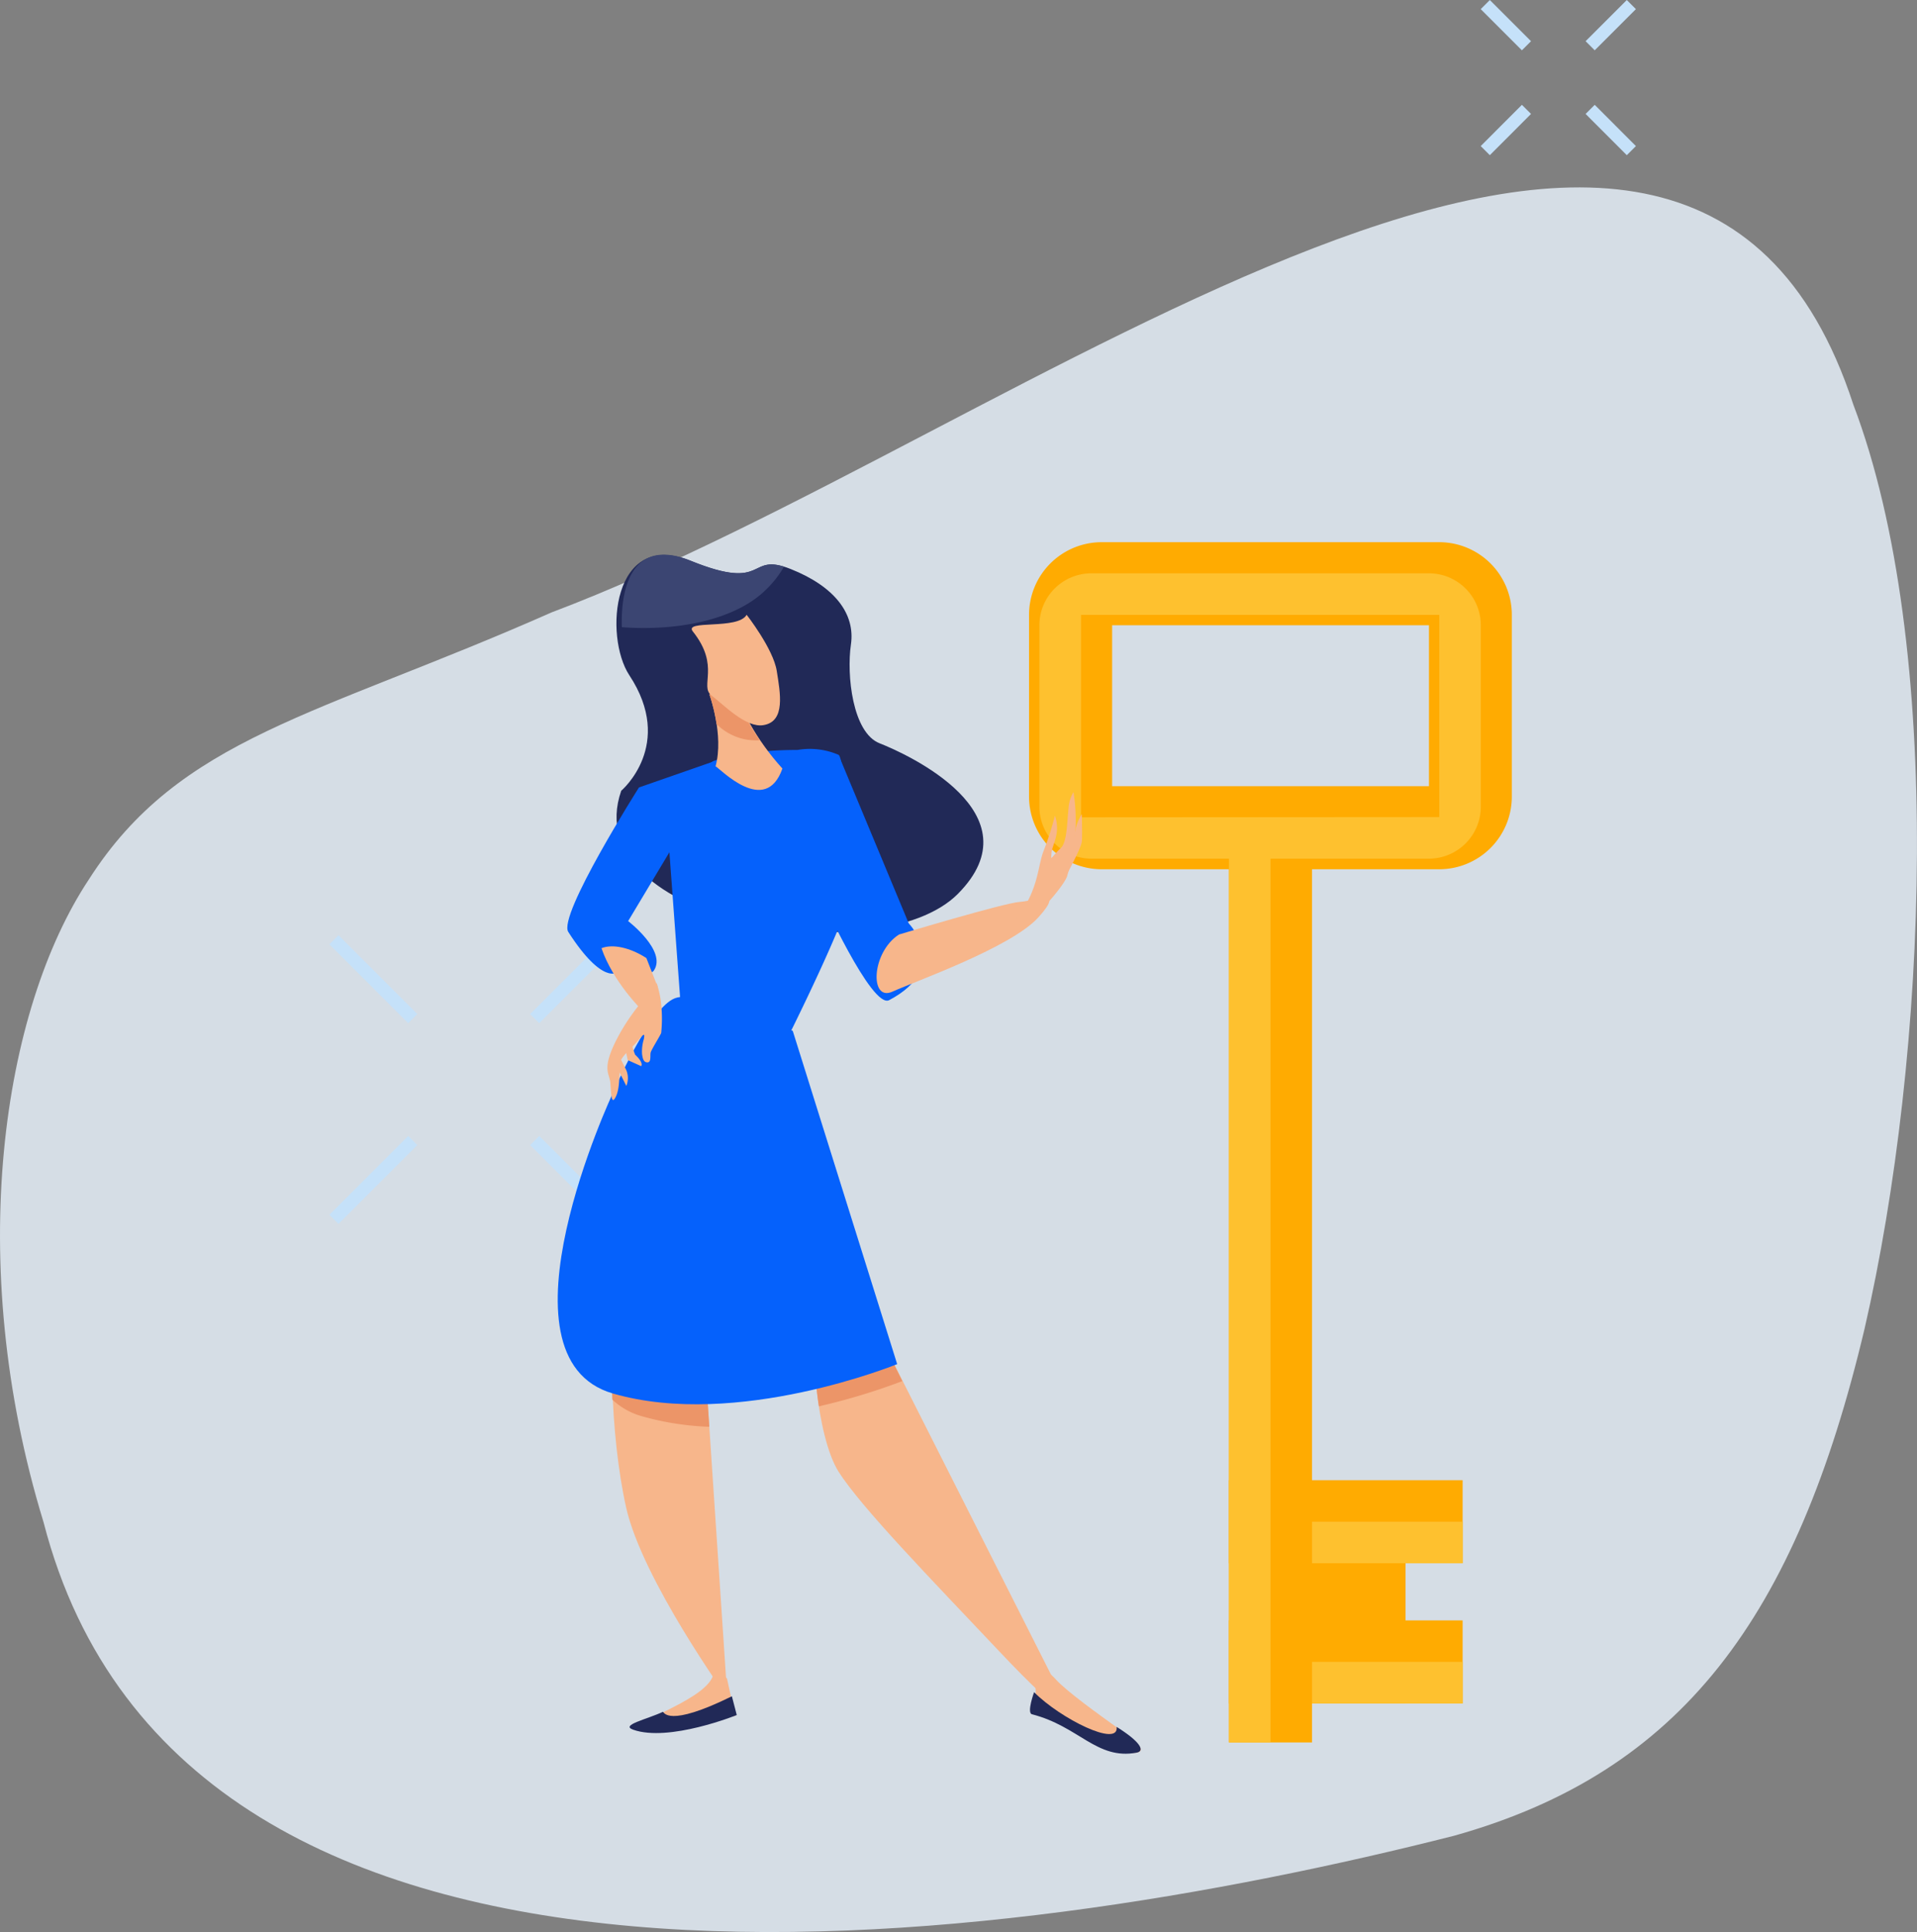 <svg xmlns="http://www.w3.org/2000/svg" viewBox="0 0 318.37 320.93"><rect x="0" y="0" width="318.37" height="320.93" fill="#808080" stroke="none"/><defs><style>.b9744597-aed8-4a87-89b5-859acabc99b6{fill:#eaf4fe;opacity:0.8;}.e5cbac6b-894b-4e49-a0aa-f74a6552884a{fill:#ffab01;}.fd128d29-6821-4c72-855f-721e989fc4de{fill:#fec12f;}.f82eeafb-810f-4a7f-83a7-542720205ef3{fill:none;stroke:#c5e1f9;stroke-miterlimit:10;stroke-width:2.14px;}.a5b6ee46-6b00-4f6c-9308-c6d0abf52e08{fill:#212957;}.ea5eb801-10d8-48da-bfd0-a71d91fc471c{fill:#3b4572;}.b5fe62ff-eb54-4818-8c7d-a3c172a125af{fill:#f7b68b;}.b0be12d4-f283-4226-846d-fdcf12fc9717{fill:#0561fc;}.a07fff41-f6e2-4e90-9aff-29e3f80696eb{fill:#ec9568;}</style></defs><g id="e6c5af1f-0b19-4192-9bc1-37747bf805c5" data-name="Layer 2"><g id="a9232273-c693-4b0a-810d-0c6101abc1a5" data-name="Layer 4"><path class="b9744597-aed8-4a87-89b5-859acabc99b6" d="M91.61,101.72C169,72.56,279.71-19,307.8,67.22c15.18,40,12.36,107.89,1.86,153.5-11.38,48-30.44,73.64-68.17,84.21-74.8,19-210.92,38.45-234.26-52.09-13.3-43.46-6.75-85.21,7.51-106.73C29.86,122.4,52.69,118.94,91.61,101.72Z"/><rect class="e5cbac6b-894b-4e49-a0aa-f74a6552884a" x="204.1" y="245.87" width="38.81" height="13.8"/><rect class="e5cbac6b-894b-4e49-a0aa-f74a6552884a" x="204.1" y="138.79" width="13.8" height="150.64"/><rect class="e5cbac6b-894b-4e49-a0aa-f74a6552884a" x="206.91" y="252.76" width="26.52" height="30.19"/><path class="e5cbac6b-894b-4e49-a0aa-f74a6552884a" d="M170.9,102.13v30.19A12.08,12.08,0,0,0,183,144.39H239a12.07,12.07,0,0,0,12.08-12.07V102.13A12.07,12.07,0,0,0,239,90.06H183A12.07,12.07,0,0,0,170.9,102.13Zm66.42,1.73v26.73H184.7V103.86Z"/><path class="fd128d29-6821-4c72-855f-721e989fc4de" d="M245.93,134a8.64,8.64,0,0,1-8.61,8.63H181.25a8.65,8.65,0,0,1-8.63-8.63V103.86a8.64,8.64,0,0,1,8.63-8.63h56.07a8.63,8.63,0,0,1,8.61,8.63Zm-6.9,1.72V102.13h-59.5v33.63Z"/><rect class="e5cbac6b-894b-4e49-a0aa-f74a6552884a" x="204.1" y="269.16" width="38.81" height="13.8"/><rect class="fd128d29-6821-4c72-855f-721e989fc4de" x="217.9" y="276.05" width="25.01" height="6.9"/><rect class="fd128d29-6821-4c72-855f-721e989fc4de" x="217.9" y="252.76" width="25.01" height="6.9"/><rect class="fd128d29-6821-4c72-855f-721e989fc4de" x="204.1" y="138.79" width="6.9" height="150.64"/><line class="f82eeafb-810f-4a7f-83a7-542720205ef3" x1="101.9" y1="202.54" x2="88.8" y2="189.45"/><line class="f82eeafb-810f-4a7f-83a7-542720205ef3" x1="68.55" y1="169.2" x2="55.46" y2="156.1"/><line class="f82eeafb-810f-4a7f-83a7-542720205ef3" x1="55.46" y1="202.54" x2="68.55" y2="189.45"/><line class="f82eeafb-810f-4a7f-83a7-542720205ef3" x1="88.8" y1="169.2" x2="101.9" y2="156.1"/><line class="f82eeafb-810f-4a7f-83a7-542720205ef3" x1="270.93" y1="25.02" x2="264.09" y2="18.17"/><line class="f82eeafb-810f-4a7f-83a7-542720205ef3" x1="253.51" y1="7.6" x2="246.67" y2="0.76"/><line class="f82eeafb-810f-4a7f-83a7-542720205ef3" x1="246.67" y1="25.02" x2="253.51" y2="18.17"/><line class="f82eeafb-810f-4a7f-83a7-542720205ef3" x1="264.09" y1="7.6" x2="270.93" y2="0.76"/><path class="a5b6ee46-6b00-4f6c-9308-c6d0abf52e08" d="M103.17,131.35s9-7.6,1.34-19.2c-4.22-6.43-2.86-24.28,10.17-19s9.28-1.56,16.64,1.37,10.74,7.48,10,12.54.26,14.65,4.77,16.41,26.24,11.65,13,25S95.58,153.22,103.17,131.35Z"/><path class="ea5eb801-10d8-48da-bfd0-a71d91fc471c" d="M114.68,93.13c12.31,5,9.65-.84,15.52,1a17,17,0,0,1-2.84,3.67c-5,5.09-14.61,7.08-24.09,6.38C103.05,96.87,105.42,89.39,114.68,93.13Z"/><path class="b5fe62ff-eb54-4818-8c7d-a3c172a125af" d="M146.85,223.33,178,285s-1,1-11.94-10.59c-11.53-12.21-23-24-26.78-29.93s-4.89-22.8-3.26-23.34S146.85,223.33,146.85,223.33Z"/><path class="b0be12d4-f283-4226-846d-fdcf12fc9717" d="M110.5,132.44l3.27,44.38,16.53-3.41s11.4-22.63,11.4-26.86c0-.82-1.36-20.63-2.44-21.17a12,12,0,0,0-6.79-.81c-9.76,0-14.1,1.9-14.1,1.9Z"/><path class="b5fe62ff-eb54-4818-8c7d-a3c172a125af" d="M117,225l3.8,57S106.7,262.4,104,250.47s-3.25-31.48-.54-32.56S117,225,117,225Z"/><path class="a07fff41-f6e2-4e90-9aff-29e3f80696eb" d="M103.44,217.91C106.15,216.82,117,225,117,225l.8,12a47.06,47.06,0,0,1-11.11-1.73,11.73,11.73,0,0,1-5-2.79C101.43,224.89,101.92,218.51,103.44,217.91Z"/><path class="a07fff41-f6e2-4e90-9aff-29e3f80696eb" d="M136,233.6c-.93-6.1-.92-12.12,0-12.44,1.63-.54,10.85,2.17,10.85,2.17l3,6.08A104.64,104.64,0,0,1,136,233.6Z"/><path class="b0be12d4-f283-4226-846d-fdcf12fc9717" d="M131.66,171.24,149,226.59s-26.59,10.85-47.21,4.88,0-49.92,0-49.92,6-14.11,10.31-15.74S131.66,171.24,131.66,171.24Z"/><path class="b0be12d4-f283-4226-846d-fdcf12fc9717" d="M139.26,125.38l11.66,28s7.06,7.32-3.25,12.75c-2.89,1.52-11.4-17.36-11.4-17.36Z"/><path class="b0be12d4-f283-4226-846d-fdcf12fc9717" d="M120.66,125.73,104.32,153s6.45,4.94,4.28,8.2c-.83,1.24-6,.27-6,.27s-2.45,2.3-8.22-6.67c-1.77-2.75,11.74-24,11.74-24Z"/><path class="b5fe62ff-eb54-4818-8c7d-a3c172a125af" d="M102.39,177.14l1.63,3.24a3.44,3.44,0,0,0,0-2.61c-.5-1-1.13-2.24-1.13-2.24Z"/><path class="b5fe62ff-eb54-4818-8c7d-a3c172a125af" d="M103.76,173.78l.49,2.31,2.23,1s.51-.49-1-1.9a12.84,12.84,0,0,1-.76-2.87Z"/><path class="b5fe62ff-eb54-4818-8c7d-a3c172a125af" d="M108.09,164.74a33.7,33.7,0,0,0-5.8,8.15c-2.37,4.78-1.07,5.34-.92,7s.12,3.95.94,2.2.4-5,.78-5.9,1.6-1.91,2.58-3,1.54-2,1.25-.56a7,7,0,0,0-.29,2.46c.09.52.16,1.35.86,1.38s.46-1.12.56-1.6,1.53-2.73,1.76-3.29a23.57,23.57,0,0,0,.07-3.92,16.53,16.53,0,0,0-.59-3.59C108.9,162.56,109.07,163.62,108.09,164.74Z"/><path class="b5fe62ff-eb54-4818-8c7d-a3c172a125af" d="M149.3,155.23s17.44-5.25,20.07-5.42,7.57-2.4,3.07,2.58S152,163,148.21,164.72,144.68,158.21,149.3,155.23Z"/><path class="b5fe62ff-eb54-4818-8c7d-a3c172a125af" d="M122,113.8c-.88-5.27-4.16,1.61-4.16,1.61s2.42,6.69,1,11.88c.73.35,8.28,8.4,11.1.37C125.6,122.89,122.59,117.26,122,113.8Z"/><path class="a07fff41-f6e2-4e90-9aff-29e3f80696eb" d="M119,120.28a9.56,9.56,0,0,0,4,2.35,9.35,9.35,0,0,0,3.18.33A26.16,26.16,0,0,1,122,113.8c-.88-5.27-4.16,1.61-4.16,1.61A28.37,28.37,0,0,1,119,120.28Z"/><path class="b5fe62ff-eb54-4818-8c7d-a3c172a125af" d="M124,102.12s4.42,5.65,5,9.32,1.49,8.36-2.16,9c-2.91.55-6.62-3.35-8.67-4.91s1.5-4.86-3.09-10.62C113.43,102.88,122.55,104.68,124,102.12Z"/><path class="b5fe62ff-eb54-4818-8c7d-a3c172a125af" d="M107.35,159.14l1.85,4.73-2.58,3.93s-4.81-4.69-6.73-10.3C101.73,156.77,104.61,157.37,107.35,159.14Z"/><path class="b5fe62ff-eb54-4818-8c7d-a3c172a125af" d="M107.64,287.52l14.45-2.5-1.36-6.24s-1.9-1.47-2.31-.41C116.66,283,102.83,286.26,107.64,287.52Z"/><path class="a5b6ee46-6b00-4f6c-9308-c6d0abf52e08" d="M110.09,284.35c.18,0,.74,2.7,11.46-2.59l.81,3.12s-11.26,4.55-17.22,2.43C103,286.54,107.36,285.62,110.09,284.35Z"/><path class="b5fe62ff-eb54-4818-8c7d-a3c172a125af" d="M171.82,279.8c.38.62.06,2.91.06,2.91s12.89,9.09,16.87,8.42c1.7-.28.22-1.68-3-4s-8.65-6.2-10.44-8.21S167.4,272.67,171.82,279.8Z"/><path class="a5b6ee46-6b00-4f6c-9308-c6d0abf52e08" d="M185.45,286.85c.41,3.48-9.35-1.37-13.71-5.77,0,0-1.25,3.44-.36,3.67,7.82,2,10.74,7.61,17.37,6.38C190.2,290.87,189.44,289.34,185.45,286.85Z"/><path class="b5fe62ff-eb54-4818-8c7d-a3c172a125af" d="M167.89,153.65c4.71-5.24,4.33-9.62,5.45-12.36a50.59,50.59,0,0,0,1.86-5.81c1,3-.45,4.73-.56,6.17s-.23.92,1.58-.83c1-1,1-4.38,1.24-6.57a6,6,0,0,1,.82-2.68,29.33,29.33,0,0,1,.35,5.86,36.17,36.17,0,0,1-1.44,8.22c-.6,1.47-3.64,5.08-6.18,7.31C168.13,155.47,164.5,157.43,167.89,153.65Z"/><path class="b5fe62ff-eb54-4818-8c7d-a3c172a125af" d="M176.85,145.84s2.67-4.84,2.81-6c.11-.79,0-4.59,0-4.59a7.38,7.38,0,0,0-1.15,3.23A65,65,0,0,1,176.85,145.84Z"/></g></g></svg>